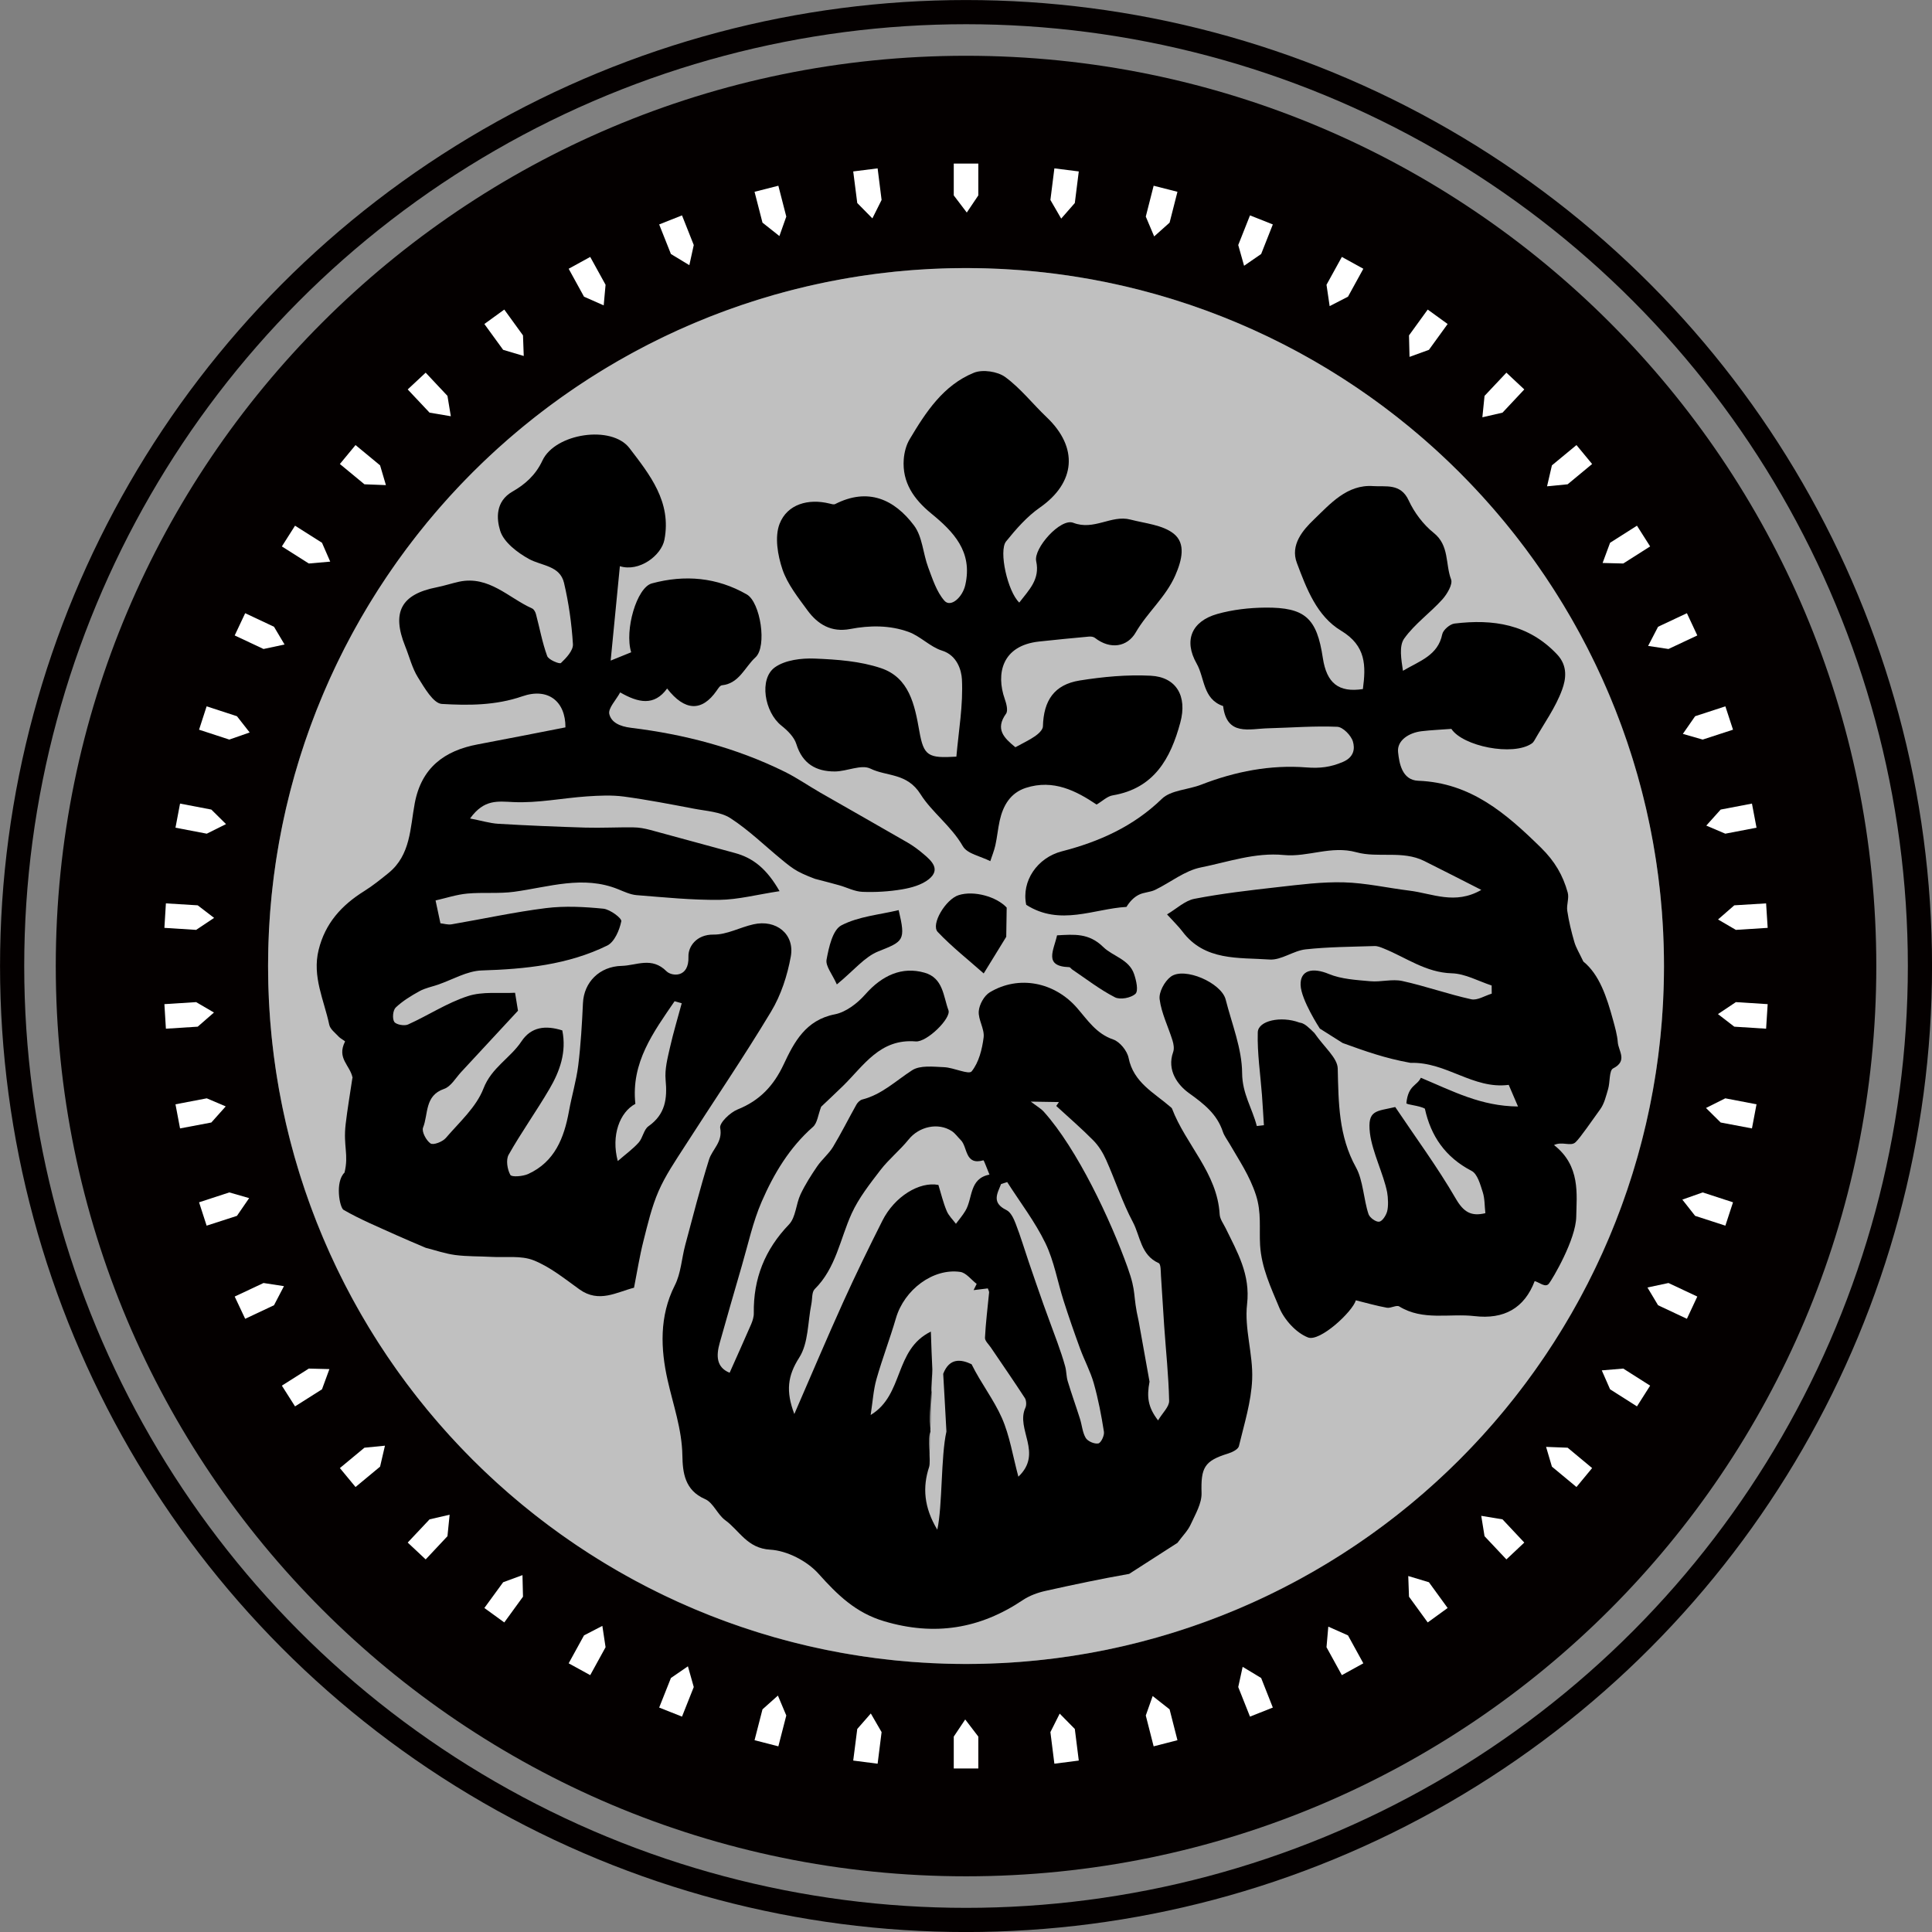 <?xml version="1.0" encoding="UTF-8"?>
<svg xmlns="http://www.w3.org/2000/svg" id="_レイヤー_2" viewBox="0 0 258.07 258.07">
  <rect x="0" y="0" width="258.07" height="258.07" fill="#808080" stroke="none"/>
  <defs>
    <style>.cls-1,.cls-2{fill:#fff;}.cls-3{fill:none;stroke:#040000;stroke-miterlimit:10;stroke-width:3.23px;}.cls-4{fill:#040000;}.cls-2{opacity:.5;}</style>
  </defs>
  <g id="_レイヤー_1-2">
    <g>
      <circle class="cls-3" cx="129.04" cy="129.04" r="127.42"></circle>
      <path class="cls-4" d="m129.04,7.45C61.89,7.45,7.45,61.89,7.45,129.04s54.44,121.59,121.59,121.59,121.59-54.44,121.59-121.59S196.19,7.45,129.04,7.45Zm0,214.82c-51.49,0-93.23-41.74-93.23-93.23s41.74-93.23,93.23-93.23,93.23,41.74,93.23,93.23-41.74,93.23-93.23,93.23Z"></path>
      <circle class="cls-2" cx="129.04" cy="129.04" r="93.23" transform="translate(-39.56 59.2) rotate(-22.5)"></circle>
      <g>
        <path d="m150.8,210.24c-3.74.66-7.45,1.44-11.16,2.27-1.04.23-2.12.63-3.01,1.22-5.75,3.86-11.81,4.83-18.53,2.83-3.81-1.13-6.24-3.53-8.77-6.35-1.52-1.7-4.2-3.08-6.45-3.21-3.08-.18-4.1-2.55-6.01-3.94-1.04-.76-1.6-2.35-2.7-2.82-2.72-1.18-2.98-3.56-3.02-5.81-.06-3.54-1.23-6.75-1.98-10.11-.92-4.1-1.13-8.5.97-12.63.82-1.61.91-3.59,1.39-5.38,1.02-3.82,2-7.65,3.18-11.42.44-1.39,1.85-2.33,1.49-4.22-.13-.68,1.33-2.07,2.32-2.47,2.95-1.18,4.82-3.16,6.16-6.02,1.4-2.99,2.95-5.93,6.83-6.69,1.49-.29,3.02-1.47,4.06-2.65,2.26-2.57,4.93-3.77,7.93-2.91,2.5.71,2.5,3.16,3.19,5.01.4,1.06-2.87,4.29-4.37,4.17-4.78-.4-6.94,3.23-9.73,5.96-1,.98-2.03,1.93-2.9,2.76-.42,1.09-.51,2.19-1.1,2.7-3.14,2.76-5.23,6.26-6.85,9.99-1.18,2.72-1.81,5.69-2.65,8.56-1,3.42-1.98,6.85-2.95,10.29-.48,1.7-.48,3.26,1.32,4,.97-2.19,1.94-4.32,2.87-6.47.2-.47.37-1,.36-1.49-.07-4.61,1.47-8.49,4.7-11.85.91-.95.93-2.72,1.54-4.02.62-1.31,1.41-2.55,2.23-3.75.63-.92,1.54-1.65,2.11-2.59,1.11-1.84,2.07-3.77,3.12-5.64.16-.29.48-.61.78-.69,2.62-.66,4.5-2.51,6.67-3.91,1.07-.69,2.83-.47,4.26-.41,1.29.05,3.3,1.04,3.69.56.96-1.19,1.4-2.95,1.6-4.54.14-1.12-.74-2.36-.65-3.5.07-.89.72-2.07,1.47-2.52,3.89-2.34,8.67-1.36,11.67,2.1,1.4,1.61,2.56,3.43,4.82,4.2.88.3,1.86,1.51,2.05,2.45.66,3.32,3.43,4.67,5.62,6.58.07.06.15.12.18.19,1.84,4.84,6.06,8.61,6.37,14.15.04.63.5,1.23.8,1.84,1.56,3.2,3.32,6.17,2.86,10.15-.38,3.27.82,6.7.68,10.03-.12,3-1.06,5.97-1.77,8.93-.1.43-.9.82-1.45.99-3.19.98-3.64,1.9-3.54,5.27.04,1.39-.83,2.85-1.45,4.2-.38.84-1.08,1.52-1.77,2.46l-6.49,4.17Zm-44.7-21.35c2.3-5.29,4.36-10.16,6.54-14.98,1.66-3.66,3.42-7.27,5.23-10.86,1.63-3.24,4.96-5.26,7.48-4.77.36,1.18.64,2.36,1.1,3.46.26.64.81,1.16,1.24,1.73.42-.57.9-1.12,1.26-1.73,1.01-1.67.48-4.31,3.22-4.84-.31-.73-.74-1.94-.81-1.91-2.51.72-2.08-1.78-3.03-2.71-.4-.39-.73-.89-1.19-1.19-1.84-1.2-4.39-.6-5.77,1.12-1.16,1.44-2.64,2.62-3.77,4.09-1.41,1.84-2.89,3.72-3.84,5.8-1.55,3.41-2.09,7.29-4.94,10.1-.4.4-.3,1.31-.44,1.98-.49,2.42-.38,5.22-1.62,7.16-1.56,2.44-1.81,4.5-.66,7.53Zm18.44-5.94c.02.39-.22,2.63-.13,3.02m29.14-1.41c-.39,2.04-.21,3.42,1.14,5.17.6-1.01,1.49-1.81,1.48-2.6-.07-3.33-.43-6.65-.66-9.98-.16-2.24-.27-4.48-.43-6.72-.04-.59,0-1.57-.31-1.71-2.4-1.07-2.45-3.6-3.44-5.47-1.41-2.65-2.34-5.55-3.57-8.3-.42-.95-1-1.89-1.73-2.63-1.58-1.6-3.29-3.07-4.94-4.59l.36-.52c-1.04-.02-2.09-.03-3.76-.06.92.7,1.38.95,1.71,1.32,4.52,5.02,8.97,14.55,11.21,20.8,1.27,3.54.64,3.53,1.49,7.21m-17.57-18.58c-.27.09-.54.17-.81.26-.49,1.26-1.31,2.49.72,3.48.58.28.98,1.15,1.24,1.84.65,1.67,1.16,3.4,1.74,5.1.65,1.9,1.3,3.79,1.97,5.68.6,1.7,1.25,3.38,1.86,5.08.37,1.05.74,2.1,1.03,3.17.18.64.15,1.35.34,1.98.51,1.69,1.11,3.35,1.64,5.03.27.85.33,1.82.77,2.56.28.45,1.16.83,1.68.73.36-.07.83-1.06.75-1.56-.34-2.18-.76-4.37-1.36-6.49-.45-1.58-1.25-3.05-1.82-4.6-.77-2.11-1.51-4.23-2.19-6.36-.83-2.58-1.28-5.34-2.45-7.75-1.39-2.87-3.38-5.45-5.1-8.15Zm-10.13,28.05c-.12,1.75-.28,3.53-.11,5.27-.4.74.07,3.99-.18,4.73m0,0c-.89,2.68-.71,5.39,1.09,8.38.7-3.12.47-9.8,1.22-13.11-.08-1.63-.43-7.71-.43-7.71.83-2.15,2.37-1.96,3.79-1.28,1.24,2.52,2.96,4.71,4.05,7.18,1.04,2.36,1.44,5.01,2.2,7.84,3.34-3.17-.39-6.32.94-9.21.16-.35.13-.97-.07-1.29-1.48-2.28-3.03-4.51-4.55-6.76-.29-.43-.81-.89-.78-1.31.1-2.02.36-4.03.55-6.04.01-.16-.1-.32-.17-.54-.63.08-1.27.15-1.9.23l.41-.83c-.72-.55-1.4-1.48-2.18-1.6-3.65-.53-7.49,2.38-8.6,6.17-.8,2.74-1.83,5.42-2.61,8.17-.4,1.42-.49,2.94-.77,4.77,4.48-2.7,3.09-8.71,8.04-11.14.08,2.1.12,3.58.2,5.06"></path>
        <path d="m176.29,137.38s-2.49-3.81-2.56-5.8,1.58-2.39,3.77-1.48c1.69.7,3.67.8,5.54.97,1.42.13,2.92-.33,4.28-.03,3.1.68,6.11,1.76,9.21,2.44.81.18,1.81-.48,2.73-.75,0-.36,0-.72-.01-1.09-1.77-.58-3.53-1.58-5.32-1.63-3.48-.1-6.11-2.11-9.09-3.31-.39-.16-.82-.34-1.23-.33-3.07.1-6.16.11-9.2.44-1.65.18-3.26,1.47-4.83,1.36-4.13-.29-8.65.23-11.64-3.75-.49-.65-1.08-1.21-2.05-2.28,1.27-.75,2.38-1.83,3.65-2.08,3.67-.71,7.4-1.14,11.13-1.56,2.94-.33,5.9-.72,8.84-.64,2.93.08,5.84.75,8.77,1.11,3.07.38,6.07,1.93,9.59-.1-2.54-1.29-5.07-2.59-7.62-3.86-2.9-1.45-6.17-.37-9.07-1.17-3.38-.93-6.46.68-9.69.37-3.84-.37-7.44.93-11.09,1.66-2.15.43-4.06,2.01-6.11,3-.67.32-1.5.31-2.17.65-.66.33-1.21.9-1.65,1.62-4.32.24-8.88,2.61-13.39-.28-.67-3.18,1.5-6.3,4.75-7.14,4.97-1.28,9.55-3.31,13.36-7.01,1.22-1.18,3.51-1.21,5.27-1.9,4.53-1.76,9.24-2.68,14.07-2.3,1.78.14,3.2-.03,4.84-.73,1.52-.65,1.62-1.79,1.35-2.72-.24-.83-1.34-1.95-2.1-1.98-3.06-.13-6.14.12-9.22.2-2.51.06-5.53,1.09-6.02-2.97-2.73-.92-2.44-3.75-3.54-5.68-1.74-3.06-.69-5.64,2.76-6.62,2.06-.58,4.27-.83,6.42-.85,5.33-.04,6.88,1.41,7.68,6.73.51,3.36,2.11,4.65,5.35,4.15.41-3.1.45-5.77-2.92-7.8-3.24-1.95-4.61-5.62-5.9-9.05-.91-2.41.82-4.4,2.26-5.78,2.19-2.1,4.44-4.73,7.94-4.48,1.64.12,3.66-.42,4.73,1.9.75,1.63,1.95,3.23,3.35,4.35,2.11,1.68,1.54,4.17,2.32,6.21.25.66-.53,1.96-1.16,2.67-1.63,1.81-3.7,3.27-5.1,5.23-.72,1.01-.39,2.78-.17,4.31,2.24-1.32,4.68-2.05,5.25-4.88.12-.58,1.03-1.36,1.64-1.43,5.14-.62,9.87.06,13.7,4.12,1.47,1.56,1.17,3.33.68,4.69-.87,2.41-2.44,4.56-3.72,6.82-.08.15-.2.29-.34.39-2.51,1.73-9.22.37-10.74-1.95-1.43.11-2.71.16-3.97.31-1.7.2-3.31,1.23-3.15,2.79.15,1.42.5,3.75,2.7,3.83,7,.27,11.7,4.34,16.39,8.94,1.86,1.83,2.93,3.69,3.57,5.99.21.75-.18,1.65-.06,2.44.21,1.41.55,2.81.95,4.18.22.75.65,1.44,1.2,2.6,2.14,1.73,3.12,4.72,3.96,7.79.27.99.56,1.99.64,3,.09,1.16,1.35,2.48-.62,3.48-.55.28-.4,1.82-.67,2.75-.28.94-.51,1.97-1.07,2.73-1.09,1.49-2.64,3.79-3.29,4.39s-1.77-.16-2.87.37c3.56,2.78,3.02,6.58,2.97,9.56-.04,3.07-3.19,8.37-3.65,8.95s-1.22-.14-1.9-.34c-1.38,3.63-4.1,5.14-8.03,4.68-3.35-.39-6.88.66-10.06-1.29-.37-.23-1.12.26-1.65.17-1.38-.25-2.74-.64-4.15-.99-.43,1.51-4.8,5.58-6.39,4.96-1.6-.62-3.18-2.38-3.85-4.01-1.1-2.65-2.37-5.3-2.55-8.32-.13-2.21.21-4.35-.56-6.71-.84-2.58-2.25-4.63-3.53-6.85-.3-.52-.69-1.02-.88-1.58-.79-2.38-2.52-3.72-4.52-5.16-1.47-1.05-3.01-3.03-2.12-5.5.16-.45.06-1.06-.09-1.54-.57-1.84-1.48-3.63-1.72-5.51-.12-.95.66-2.39,1.49-3.01,1.81-1.35,6.76.82,7.33,3.05.83,3.27,2.18,6.55,2.2,9.84.02,2.76,1.36,4.7,1.96,7.06l.95-.11c-.09-1.34-.16-2.69-.26-4.03-.21-2.79-.64-5.58-.56-8.37.04-1.58,3.12-2.21,5.51-1.33.23.09.25-.01.71.25s1.34,1.16,1.34,1.16c1.34,1.94,3.09,3.33,3.12,4.75.11,4.57.11,9.01,2.44,13.21.95,1.71,1.03,4.33,1.67,6.23.16.48.97,1.07,1.42,1.02.42-.05.92-.83,1.07-1.38.18-.65.13-1.87,0-2.55-.46-2.39-1.99-5.37-2.3-7.91-.37-3.15.88-2.88,3.38-3.48,2.7,4.03,5.63,8,8.09,12.24,1.06,1.83,2.08,2.39,3.95,1.94-.11-.97-.07-1.94-.35-2.81-.33-1.02-.7-2.43-1.49-2.84-3.53-1.83-5.45-4.68-6.24-8.31-.76-.44-2.49-.52-2.47-.74.24-2.42,1.42-2.29,1.93-3.39,4.39,1.84,8.02,3.79,12.98,3.84-.58-1.36-.94-2.2-1.24-2.89-4.78.62-8.31-3.09-13.12-2.94-3.42-.61-6.13-1.59-9.06-2.65l-3.07-1.94Z"></path>
        <path d="m47.1,143.98c-.34-1.72-2.15-2.59-1.01-4.86.03-.06-.6-.38-.85-.65-.46-.5-1.14-1-1.26-1.59-.69-3.29-2.3-6.42-1.42-9.99.88-3.58,3.08-5.98,6.09-7.86,1.14-.71,2.2-1.57,3.24-2.41,2.98-2.41,2.89-6.03,3.51-9.32.89-4.74,3.94-7.03,8.42-7.87,3.91-.73,7.8-1.51,11.71-2.27.02-3.46-2.31-5.35-5.76-4.15-3.56,1.23-7.19,1.23-10.75,1.02-1.14-.07-2.33-2.17-3.19-3.54-.78-1.25-1.14-2.76-1.7-4.15-1.84-4.56-.55-6.96,4.2-7.89,1.01-.2,2-.53,3-.75,3.99-.84,6.59,2.16,9.76,3.58.23.11.43.47.5.75.5,1.87.84,3.79,1.5,5.6.18.5,1.65,1.11,1.84.93.72-.68,1.65-1.68,1.6-2.51-.17-2.75-.56-5.51-1.19-8.19-.55-2.32-2.98-2.26-4.68-3.19-1.56-.86-3.38-2.25-3.85-3.78-.49-1.58-.66-3.91,1.65-5.23,1.66-.95,3.08-2.18,4-4.15,1.7-3.63,9.25-4.78,11.63-1.64,2.68,3.51,5.64,7.16,4.66,12.23-.41,2.1-3.36,4.34-5.95,3.53-.4,4.14-.79,8.13-1.23,12.61,1.49-.6,2.12-.85,2.74-1.11-.91-2.96.74-8.65,2.76-9.2,4.4-1.19,8.69-.82,12.68,1.47,1.83,1.05,2.74,6.97,1.16,8.41-1.42,1.29-2.15,3.48-4.48,3.73-.26.03-.52.45-.72.74-1.95,2.79-4.23,2.74-6.6-.31-1.72,2.38-3.85,1.91-6.27.52-.57,1.05-1.64,2.13-1.45,2.9.27,1.1,1.36,1.64,2.91,1.83,7.11.87,14.03,2.67,20.5,5.86,1.62.8,3.12,1.84,4.69,2.75,3.92,2.25,7.86,4.47,11.78,6.74.74.43,1.43.95,2.09,1.51,1.11.93,2.32,2.07.7,3.37-.95.76-2.33,1.14-3.57,1.35-1.74.29-3.53.4-5.29.33-1.05-.04-2.07-.59-3.11-.88-.86-.25-1.73-.46-3.24-.86-.31-.13-1.32-.48-2.26-.99-.76-.41-1.44-.97-2.11-1.52-2.3-1.88-4.44-3.99-6.91-5.59-1.36-.87-3.26-.95-4.94-1.28-3.1-.59-6.2-1.19-9.32-1.61-1.61-.21-3.29-.13-4.92-.02-3.28.23-6.56.91-9.81.76-2.1-.09-3.91-.42-5.79,2.19,1.51.29,2.63.64,3.76.71,3.88.23,7.77.39,11.66.51,2.13.06,4.27-.06,6.41-.03.75,0,1.51.15,2.23.34,3.78,1.01,7.54,2.07,11.31,3.08,2.48.67,4.28,2.15,5.97,5.1-2.98.45-5.51,1.13-8.05,1.16-3.68.04-7.37-.34-11.05-.63-.83-.07-1.65-.46-2.44-.78-4.69-1.91-9.27-.3-13.91.33-2.05.28-4.17.05-6.25.24-1.44.13-2.84.6-4.25.92.22,1.05.42,1.97.65,3.05.47.05,1,.22,1.48.14,4.21-.72,8.4-1.64,12.63-2.17,2.52-.31,5.12-.17,7.65.08.9.09,2.49,1.28,2.4,1.68-.24,1.18-.91,2.76-1.87,3.24-5.26,2.58-10.96,3.15-16.76,3.33-1.97.06-3.91,1.23-5.86,1.9-.82.28-1.7.45-2.45.86-1.13.62-2.26,1.31-3.19,2.19-.38.36-.48,1.47-.2,1.91.24.38,1.35.58,1.84.36,2.69-1.21,5.21-2.89,7.99-3.79,1.98-.65,4.27-.34,6.31-.45.24,1.43.38,2.31.39,2.4-2.75,2.97-5.17,5.59-7.6,8.2-.73.79-1.36,1.93-2.27,2.24-2.63.9-2.09,3.38-2.81,5.17-.21.53.42,1.73,1,2.12.37.25,1.6-.22,2.03-.72,1.82-2.12,4.08-4.13,5.04-6.62,1.08-2.8,3.58-4.05,5.07-6.29,1.3-1.96,3.23-2.18,5.46-1.47.59,2.89-.33,5.46-1.73,7.84-1.74,2.97-3.75,5.78-5.44,8.77-.38.68-.18,1.95.23,2.69.18.32,1.67.2,2.38-.12,3.55-1.62,4.8-4.82,5.45-8.39.37-2.05.98-4.06,1.24-6.12.34-2.76.5-5.55.63-8.33.13-2.76,2.19-4.89,5.18-4.96,1.98-.05,4-1.26,5.98.72.68.68,3.03.94,2.93-1.95-.05-1.32,1.05-2.98,3.36-2.95,1.77.02,3.52-.97,5.32-1.37,3.03-.69,5.54,1.3,4.99,4.31-.46,2.54-1.31,5.16-2.64,7.36-3.67,6.11-7.7,12.01-11.55,18.02-1.24,1.93-2.56,3.86-3.47,5.95-.92,2.11-1.45,4.4-2.02,6.65-.51,2.01-.83,4.06-1.26,6.25-2.33.59-4.68,2.09-7.29.22-1.97-1.41-3.91-3-6.12-3.88-1.68-.67-3.75-.35-5.65-.46-1.61-.09-3.24-.04-4.83-.25-1.35-.18-2.66-.64-3.93-.96-1.27-.55-2.57-1.08-3.85-1.66-2.4-1.09-4.86-2.1-7.13-3.41-.53-.31-1.16-3.73.13-4.98.59-2.41-.19-3.52.15-6.46.24-2.06.6-4.12.9-6.17Zm43.96-9.97c-.32-.09-.63-.18-.95-.27-2.82,4.13-5.84,8.18-5.24,13.71-2.07,1.1-3.27,4.2-2.35,7.64,1.12-.97,2.05-1.64,2.79-2.47.56-.63.68-1.74,1.31-2.18,2.26-1.59,2.53-3.69,2.29-6.2-.13-1.41.26-2.9.58-4.31.45-1.99,1.04-3.94,1.57-5.91Z"></path>
        <path d="m135.64,99.81c.98-.54,1.85-.94,2.63-1.48.45-.31,1.03-.85,1.04-1.3.09-3.46,1.51-5.58,4.9-6.13,3.12-.5,6.34-.8,9.49-.64,3.43.17,4.92,2.73,3.96,6.26-1.29,4.79-3.49,8.79-9.02,9.72-.74.12-1.38.77-2.16,1.23-2.7-1.81-5.76-3.42-9.45-2.23-2.06.67-3.04,2.35-3.49,4.36-.24,1.09-.34,2.21-.58,3.3-.16.72-.45,1.42-.68,2.13-1.26-.65-3.08-.97-3.67-2-1.54-2.69-4.14-4.54-5.64-6.93-1.81-2.89-4.52-2.36-6.7-3.43-1.22-.6-3.14.37-4.75.38-2.52.01-4.34-1.04-5.15-3.67-.29-.94-1.18-1.81-2-2.46-2.25-1.79-3.02-6.25-.85-7.79,1.37-.97,3.53-1.23,5.3-1.16,2.98.12,6.07.34,8.86,1.28,3.77,1.27,4.5,4.87,5.12,8.4.59,3.34,1.17,3.65,4.95,3.42.3-3.43.92-6.9.74-10.33-.06-1.12-.59-3.19-2.65-3.83-1.6-.5-2.9-1.94-4.5-2.51-2.49-.9-5.16-.88-7.77-.38-2.52.48-4.33-.61-5.71-2.49-1.26-1.73-2.67-3.49-3.34-5.46-.64-1.9-1.06-4.34-.39-6.09,1.03-2.65,3.86-3.41,6.66-2.72.25.06.57.17.77.07,4.38-2.23,7.89-.65,10.53,2.86,1.13,1.5,1.2,3.75,1.9,5.61.58,1.54,1.11,3.24,2.16,4.44.84.96,2.42-.45,2.79-2.1,1.01-4.44-1.55-7.1-4.56-9.56-2.29-1.88-3.89-4.12-3.66-7.23.07-.91.32-1.9.79-2.68,2.16-3.63,4.5-7.22,8.58-8.88,1.16-.47,3.15-.18,4.18.57,2.05,1.5,3.67,3.59,5.53,5.36,4.29,4.07,3.87,8.75-.9,12.08-1.72,1.2-3.18,2.87-4.51,4.52-1.01,1.26.2,6.68,1.76,8.17,1.27-1.67,2.8-3.08,2.26-5.53-.37-1.72,3.25-5.79,4.95-5.13,2.78,1.08,5.09-1.09,7.63-.43,1.99.52,4.34.71,5.82,1.91,1.59,1.3,1.09,3.46.19,5.53-1.28,2.93-3.73,4.94-5.3,7.65-1.11,1.91-3.37,2.33-5.45.71-.18-.14-.5-.19-.75-.17-2.23.2-4.46.42-6.68.66-5,.53-5.79,4.31-4.61,7.67.22.62.47,1.57.17,1.98-1.48,2.06-.26,3.24,1.25,4.47Z"></path>
        <path d="m134.42,125.12c-1.01,1.65-1.85,3.01-3.02,4.91-2-1.78-4.22-3.52-6.14-5.54-.96-1.01,1.07-4.38,2.79-4.92,2.05-.65,5.06.2,6.42,1.66l-.06,3.89Z"></path>
        <path d="m141.19,124.94c2.32-.13,4.26-.32,6.17,1.55,1.27,1.25,3.46,1.64,4.13,3.63.29.85.6,2.24.18,2.63-.59.55-2.05.83-2.75.46-2.01-1.03-3.82-2.44-5.7-3.71-.14-.1-.27-.31-.4-.31-3.47-.11-2.05-2.27-1.62-4.26Z"></path>
        <path d="m111.79,131.51c-.62-1.4-1.54-2.46-1.38-3.33.3-1.64.81-3.96,1.97-4.57,2.29-1.2,5.09-1.42,7.66-2.04.97,4.08.65,4.17-2.71,5.51-1.84.73-3.26,2.54-5.55,4.42Z"></path>
      </g>
    </g>
    <g>
      <polygon class="cls-1" points="130.68 26.1 129.14 28.39 127.4 26.1 127.4 21.85 130.68 21.85 130.68 26.1"></polygon>
      <polygon class="cls-1" points="143.57 27.12 141.75 29.2 140.31 26.71 140.84 22.49 144.1 22.9 143.57 27.12"></polygon>
      <polygon class="cls-1" points="156.23 29.74 154.17 31.58 153.05 28.93 154.1 24.81 157.28 25.62 156.23 29.74"></polygon>
      <polygon class="cls-1" points="168.46 33.93 166.18 35.5 165.4 32.73 166.97 28.77 170.02 29.98 168.46 33.93"></polygon>
      <polygon class="cls-1" points="180.06 39.63 177.61 40.89 177.19 38.04 179.24 34.32 182.11 35.9 180.06 39.63"></polygon>
      <polygon class="cls-1" points="190.87 46.73 188.28 47.67 188.21 44.8 190.71 41.35 193.37 43.28 190.87 46.73"></polygon>
      <polygon class="cls-1" points="200.7 55.12 198.01 55.74 198.3 52.88 201.22 49.78 203.61 52.02 200.7 55.12"></polygon>
      <polygon class="cls-1" points="209.4 64.69 206.65 64.96 207.3 62.16 210.58 59.45 212.67 61.98 209.4 64.69"></polygon>
      <polygon class="cls-1" points="216.83 75.27 214.07 75.2 215.07 72.5 218.66 70.22 220.42 72.99 216.83 75.27"></polygon>
      <polygon class="cls-1" points="222.87 86.69 220.15 86.28 221.48 83.72 225.33 81.91 226.72 84.88 222.87 86.69"></polygon>
      <polygon class="cls-1" points="227.44 98.79 224.79 98.03 226.43 95.67 230.47 94.35 231.49 97.47 227.44 98.79"></polygon>
      <polygon class="cls-1" points="230.46 111.36 227.92 110.28 229.84 108.14 234.02 107.34 234.63 110.56 230.46 111.36"></polygon>
      <polygon class="cls-1" points="231.87 124.21 229.49 122.82 231.66 120.93 235.91 120.67 236.12 123.94 231.87 124.21"></polygon>
      <polygon class="cls-1" points="231.66 137.14 229.48 135.46 231.87 133.86 236.12 134.13 235.91 137.41 231.66 137.14"></polygon>
      <polygon class="cls-1" points="229.84 149.94 227.88 148 230.46 146.71 234.63 147.51 234.02 150.73 229.84 149.94"></polygon>
      <polygon class="cls-1" points="226.43 162.41 224.72 160.24 227.44 159.28 231.49 160.6 230.47 163.72 226.43 162.41"></polygon>
      <polygon class="cls-1" points="221.48 174.35 220.06 171.98 222.87 171.38 226.72 173.19 225.33 176.16 221.48 174.35"></polygon>
      <polygon class="cls-1" points="215.07 185.58 213.96 183.05 216.83 182.81 220.42 185.09 218.66 187.86 215.07 185.58"></polygon>
      <polygon class="cls-1" points="207.3 195.91 206.52 193.27 209.4 193.38 212.67 196.1 210.58 198.63 207.3 195.91"></polygon>
      <polygon class="cls-1" points="198.3 205.2 197.86 202.48 200.7 202.95 203.61 206.05 201.22 208.3 198.3 205.2"></polygon>
      <polygon class="cls-1" points="188.21 213.28 188.11 210.52 190.87 211.35 193.37 214.79 190.71 216.72 188.21 213.28"></polygon>
      <polygon class="cls-1" points="177.19 220.03 177.43 217.28 180.06 218.45 182.11 222.18 179.24 223.76 177.19 220.03"></polygon>
      <polygon class="cls-1" points="165.4 225.35 165.99 222.65 168.46 224.14 170.02 228.09 166.97 229.3 165.4 225.35"></polygon>
      <polygon class="cls-1" points="153.05 229.15 153.97 226.55 156.23 228.33 157.28 232.45 154.1 233.27 153.05 229.15"></polygon>
      <polygon class="cls-1" points="140.31 231.37 141.55 228.9 143.57 230.95 144.1 235.17 140.84 235.59 140.31 231.37"></polygon>
      <polygon class="cls-1" points="127.4 231.97 128.93 229.68 130.68 231.97 130.68 236.23 127.4 236.23 127.4 231.97"></polygon>
      <polygon class="cls-1" points="114.51 230.95 116.32 228.88 117.76 231.37 117.23 235.59 113.97 235.17 114.51 230.95"></polygon>
      <polygon class="cls-1" points="101.85 228.33 103.91 226.49 105.03 229.15 103.97 233.27 100.79 232.45 101.85 228.33"></polygon>
      <polygon class="cls-1" points="89.62 224.14 91.89 222.58 92.67 225.35 91.1 229.3 88.05 228.09 89.62 224.14"></polygon>
      <polygon class="cls-1" points="78.01 218.45 80.46 217.18 80.89 220.03 78.84 223.76 75.96 222.18 78.01 218.45"></polygon>
      <polygon class="cls-1" points="67.21 211.35 69.79 210.4 69.86 213.28 67.36 216.72 64.7 214.79 67.21 211.35"></polygon>
      <polygon class="cls-1" points="57.38 202.95 60.06 202.33 59.77 205.2 56.86 208.3 54.46 206.05 57.38 202.95"></polygon>
      <polygon class="cls-1" points="48.68 193.38 51.42 193.11 50.77 195.91 47.49 198.63 45.4 196.1 48.68 193.38"></polygon>
      <polygon class="cls-1" points="41.25 182.81 44 182.88 43.01 185.58 39.41 187.86 37.65 185.09 41.25 182.81"></polygon>
      <polygon class="cls-1" points="35.2 171.38 37.93 171.8 36.6 174.35 32.75 176.16 31.35 173.19 35.2 171.38"></polygon>
      <polygon class="cls-1" points="30.63 159.28 33.28 160.04 31.65 162.41 27.6 163.72 26.59 160.6 30.63 159.28"></polygon>
      <polygon class="cls-1" points="27.62 146.71 30.15 147.79 28.23 149.94 24.05 150.73 23.44 147.51 27.62 146.71"></polygon>
      <polygon class="cls-1" points="26.2 133.86 28.58 135.25 26.41 137.14 22.16 137.41 21.96 134.13 26.2 133.86"></polygon>
      <polygon class="cls-1" points="26.41 120.93 28.6 122.61 26.2 124.21 21.96 123.94 22.16 120.67 26.41 120.93"></polygon>
      <polygon class="cls-1" points="28.23 108.14 30.19 110.08 27.62 111.36 23.44 110.56 24.05 107.34 28.23 108.14"></polygon>
      <polygon class="cls-1" points="31.65 95.67 33.35 97.84 30.63 98.79 26.59 97.47 27.6 94.35 31.65 95.67"></polygon>
      <polygon class="cls-1" points="36.6 83.72 38.01 86.09 35.2 86.69 31.35 84.88 32.75 81.91 36.6 83.72"></polygon>
      <polygon class="cls-1" points="43.01 72.5 44.11 75.02 41.25 75.27 37.65 72.99 39.41 70.22 43.01 72.5"></polygon>
      <polygon class="cls-1" points="50.77 62.16 51.55 64.8 48.68 64.69 45.4 61.98 47.49 59.45 50.77 62.16"></polygon>
      <polygon class="cls-1" points="59.77 52.88 60.22 55.6 57.38 55.12 54.46 52.02 56.86 49.78 59.77 52.88"></polygon>
      <polygon class="cls-1" points="69.86 44.8 69.96 47.55 67.21 46.73 64.7 43.28 67.36 41.35 69.86 44.8"></polygon>
      <polygon class="cls-1" points="80.89 38.04 80.64 40.79 78.01 39.63 75.96 35.9 78.84 34.32 80.89 38.04"></polygon>
      <polygon class="cls-1" points="92.67 32.73 92.08 35.42 89.62 33.93 88.05 29.98 91.1 28.77 92.67 32.73"></polygon>
      <polygon class="cls-1" points="105.03 28.93 104.11 31.53 101.85 29.74 100.79 25.62 103.97 24.81 105.03 28.93"></polygon>
      <polygon class="cls-1" points="117.76 26.71 116.53 29.17 114.51 27.12 113.97 22.9 117.23 22.49 117.76 26.71"></polygon>
    </g>
  </g>
</svg>
